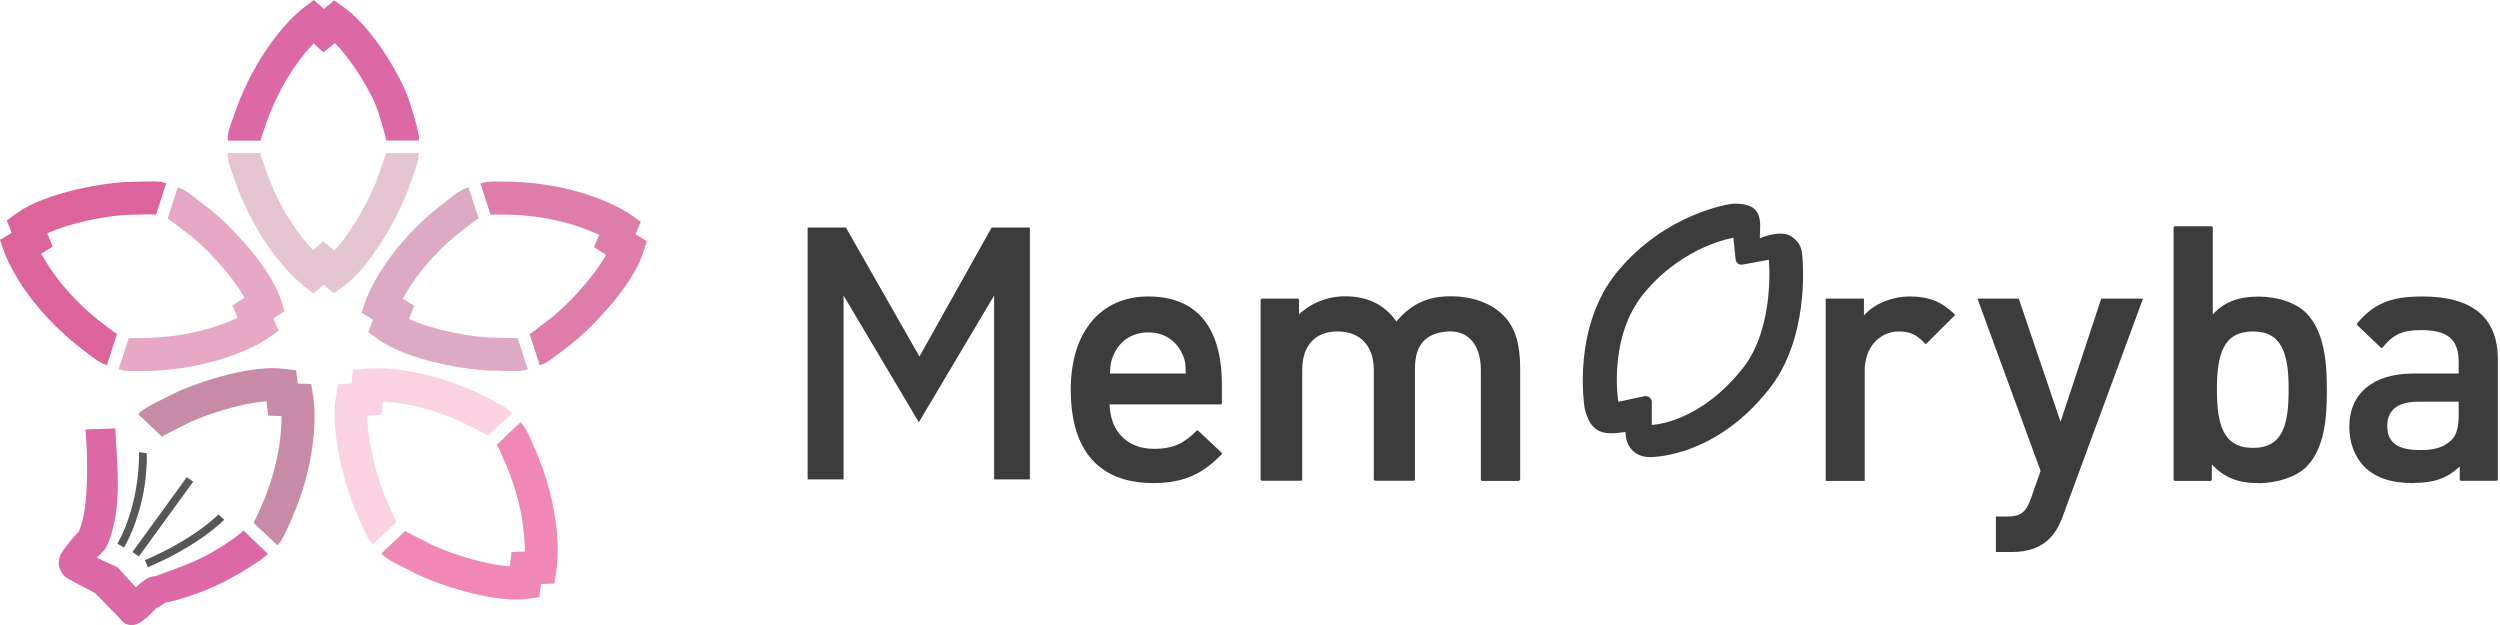 <svg width="140" height="35" viewBox="0 0 140 35" fill="none" xmlns="http://www.w3.org/2000/svg">
<path d="M12.748 7.784C12.748 7.466 12.859 7.113 13.014 6.701C13.031 6.649 13.049 6.597 13.066 6.563C14.468 2.391 16.868 0.533 16.971 0.456L17.573 0L18.141 0.499L18.717 0.017L19.302 0.439C20.876 1.591 22.485 4.284 22.941 5.72C23.293 6.812 23.465 7.5 23.465 7.776V7.87H21.624V7.827C21.581 7.595 21.341 6.761 21.186 6.288C20.842 5.204 19.749 3.423 18.752 2.408L18.124 2.933L17.556 2.434C16.859 3.165 15.646 4.696 14.82 7.156C14.803 7.208 14.786 7.268 14.76 7.337C14.717 7.449 14.623 7.716 14.605 7.827V7.879H12.765V7.802L12.748 7.784Z" fill="#DC69A5"/>
<path d="M16.971 15.974C16.868 15.897 14.468 14.039 13.066 9.867C13.057 9.833 13.04 9.781 13.014 9.73C12.859 9.308 12.748 8.964 12.748 8.646V8.568H14.588V8.62C14.605 8.732 14.7 8.998 14.743 9.11C14.769 9.179 14.786 9.239 14.803 9.291C15.629 11.751 16.842 13.282 17.539 14.013L18.106 13.514L18.726 14.03C19.732 12.947 20.833 10.925 21.186 9.841C21.203 9.781 21.255 9.652 21.306 9.497C21.375 9.299 21.564 8.792 21.607 8.603V8.568H23.448V8.663C23.448 8.947 23.336 9.291 23.026 10.134C22.983 10.254 22.949 10.349 22.932 10.4C22.502 11.734 20.876 14.83 19.285 15.991L18.7 16.422L18.124 15.94L17.556 16.439L16.954 15.983L16.971 15.974Z" fill="#E6C5D2"/>
<path d="M29.641 18.708H29.676C29.839 18.596 30.261 18.261 30.433 18.132C30.562 18.029 30.665 17.951 30.725 17.908C31.645 17.237 33.228 15.56 33.942 14.27L33.263 13.84L33.555 13.152C32.643 12.722 30.811 12.033 28.222 12.016C28.17 12.016 28.11 12.016 28.033 12.016C27.912 12.016 27.628 12.008 27.517 12.016L27.474 12.033L26.906 10.279L26.983 10.253C27.285 10.15 27.654 10.158 28.102 10.167C28.162 10.167 28.213 10.167 28.248 10.167C32.643 10.201 35.164 11.913 35.267 11.99L35.886 12.421L35.585 13.117L36.222 13.513L35.998 14.201C35.387 16.076 32.944 18.579 31.809 19.405C31.766 19.439 31.689 19.5 31.585 19.577C30.88 20.127 30.587 20.342 30.312 20.428L30.226 20.454L29.659 18.7L29.641 18.708ZM29.719 18.682H29.727C29.727 18.682 29.727 18.682 29.719 18.682Z" fill="#DE7DAA"/>
<path d="M27.938 20.763C27.818 20.763 27.715 20.755 27.654 20.755C27.646 20.755 27.628 20.755 27.62 20.755C26.201 20.755 22.786 20.17 21.203 19.017L20.618 18.596L20.893 17.899L20.24 17.512L20.489 16.798C20.532 16.677 21.556 13.813 25.091 11.19C25.125 11.164 25.169 11.138 25.212 11.095C25.564 10.82 25.857 10.605 26.158 10.51L26.235 10.484L26.803 12.239L26.76 12.256C26.665 12.308 26.442 12.48 26.338 12.557C26.278 12.6 26.227 12.643 26.192 12.669C24.11 14.217 23.035 15.843 22.554 16.729L23.199 17.116L22.898 17.864C24.222 18.475 26.467 18.905 27.62 18.905H27.646C27.715 18.905 27.844 18.905 28.007 18.914C28.222 18.914 28.764 18.94 28.953 18.931H28.988L29.555 20.677L29.469 20.703C29.297 20.763 29.091 20.78 28.73 20.78C28.523 20.78 28.265 20.78 27.938 20.763ZM28.893 18.948H28.902C28.902 18.948 28.902 18.948 28.893 18.948Z" fill="#DCAAC3"/>
<path d="M6.726 20.694L6.649 20.668L7.217 18.913L7.268 18.93C7.38 18.948 7.664 18.93 7.784 18.93C7.853 18.93 7.922 18.93 7.974 18.93C10.563 18.904 12.403 18.225 13.307 17.795L13.014 17.107L13.694 16.677C12.98 15.386 11.397 13.709 10.468 13.047C10.416 13.004 10.305 12.926 10.176 12.823C10.012 12.694 9.582 12.359 9.419 12.255H9.384L9.952 10.492L10.038 10.518C10.305 10.604 10.606 10.819 11.302 11.37C11.406 11.447 11.483 11.516 11.526 11.542C12.662 12.359 15.104 14.87 15.715 16.745L15.939 17.434L15.302 17.829L15.603 18.526L14.984 18.956C14.881 19.034 12.36 20.737 7.965 20.78C7.922 20.78 7.87 20.78 7.819 20.78C7.69 20.78 7.578 20.78 7.457 20.78C7.165 20.78 6.916 20.762 6.701 20.685L6.726 20.694Z" fill="#E6A8C3"/>
<path d="M5.918 20.428C5.617 20.325 5.324 20.11 4.972 19.843C4.929 19.809 4.886 19.775 4.851 19.749C1.316 17.125 0.292 14.261 0.249 14.141L0 13.427L0.654 13.04L0.378 12.343L0.963 11.921C2.555 10.777 5.961 10.184 7.38 10.184H7.406C7.458 10.184 7.561 10.184 7.69 10.175C8.584 10.141 8.946 10.141 9.221 10.236L9.307 10.261L8.739 12.016H8.705C8.516 11.99 7.974 12.016 7.759 12.016C7.604 12.016 7.475 12.025 7.406 12.025H7.372C6.228 12.025 3.983 12.446 2.649 13.065L2.95 13.814L2.305 14.201C2.787 15.087 3.862 16.721 5.944 18.261C5.987 18.295 6.038 18.329 6.09 18.372C6.185 18.45 6.408 18.622 6.511 18.674L6.554 18.691L5.987 20.445L5.909 20.42L5.918 20.428Z" fill="#DC649B"/>
<path d="M22.992 31.973C22.949 31.947 22.855 31.904 22.734 31.844C21.934 31.448 21.616 31.267 21.418 31.061L21.358 30.992L22.7 29.728L22.726 29.753C22.889 29.857 23.371 30.098 23.56 30.192C23.706 30.261 23.827 30.33 23.887 30.356C24.885 30.906 27.078 31.62 28.549 31.715L28.643 30.915L29.392 30.889C29.392 29.883 29.228 27.93 28.145 25.582C28.119 25.539 28.093 25.479 28.067 25.41C28.016 25.298 27.904 25.04 27.843 24.945L27.809 24.911L29.151 23.646L29.203 23.707C29.426 23.939 29.573 24.274 29.753 24.679C29.779 24.73 29.796 24.782 29.813 24.816C31.654 28.807 31.181 31.818 31.164 31.938L31.043 32.678L30.295 32.704L30.2 33.444L29.486 33.538C29.297 33.564 29.099 33.573 28.893 33.573C26.915 33.573 24.102 32.583 22.992 31.973ZM22.76 29.797C22.76 29.797 22.76 29.797 22.751 29.788H22.76V29.797Z" fill="#F087B4"/>
<path d="M20.816 30.423C20.618 30.216 20.463 29.89 20.111 29.064C20.059 28.943 20.016 28.849 19.999 28.797C19.397 27.533 18.451 24.161 18.812 22.226L18.941 21.52L19.689 21.477L19.758 20.72L20.506 20.643C20.635 20.634 23.663 20.333 27.543 22.406C27.577 22.424 27.628 22.449 27.672 22.475C28.067 22.673 28.386 22.845 28.609 23.086L28.661 23.146L27.319 24.41L27.284 24.376C27.198 24.307 26.94 24.187 26.837 24.127C26.768 24.092 26.717 24.066 26.674 24.041C24.386 22.819 22.45 22.535 21.444 22.484L21.375 23.232L20.567 23.275C20.575 24.746 21.16 26.982 21.65 28.006C21.676 28.066 21.736 28.186 21.797 28.341C21.883 28.539 22.089 29.038 22.184 29.201L22.209 29.227L20.868 30.492L20.807 30.423H20.816ZM22.166 29.167C22.166 29.167 22.166 29.167 22.158 29.158H22.166V29.167Z" fill="#FAD2E2"/>
<path d="M14.184 29.28L14.219 29.245C14.279 29.151 14.39 28.893 14.442 28.781C14.468 28.712 14.494 28.652 14.52 28.609C15.603 26.252 15.775 24.308 15.767 23.302L15.018 23.276L14.924 22.476C13.453 22.57 11.259 23.284 10.262 23.835C10.201 23.869 10.081 23.93 9.935 23.998C9.746 24.093 9.264 24.334 9.101 24.437L9.083 24.463L7.741 23.198L7.802 23.13C8 22.923 8.318 22.742 9.118 22.347C9.23 22.287 9.324 22.244 9.376 22.218C10.606 21.538 13.909 20.403 15.87 20.652L16.584 20.738L16.67 21.478L17.427 21.504L17.547 22.244C17.564 22.373 18.038 25.375 16.197 29.366C16.18 29.4 16.162 29.452 16.137 29.503C15.956 29.908 15.801 30.243 15.586 30.475L15.534 30.535L14.193 29.271L14.184 29.28Z" fill="#C88BA6"/>
<path d="M13.659 29.684L13.616 29.727C13.522 29.822 13.444 29.891 13.332 29.968L13.315 29.985C12.842 30.329 12.128 30.837 11.122 31.319C10.262 31.732 8.765 32.239 8.67 32.273H8.584C8.266 32.325 8.017 32.514 7.69 32.815C7.664 32.841 7.638 32.867 7.612 32.893L6.589 31.775L5.419 31.233C5.531 31.112 5.832 30.854 5.918 30.691C6.348 29.925 6.615 28.497 6.597 27.078C6.597 25.797 6.46 24.386 6.46 23.99L4.783 24.05C4.783 24.05 4.912 25.323 4.869 26.863C4.817 28.945 4.507 29.487 4.421 29.762C4.249 29.925 3.759 30.493 3.561 30.794L3.484 30.906C3.355 31.087 3.294 31.302 3.294 31.517C3.294 31.594 3.303 31.671 3.32 31.749C3.389 32.033 3.578 32.291 3.828 32.42L5.324 33.211L6.701 34.622L6.804 34.751C6.942 34.906 7.131 35 7.337 35H7.415C7.415 35 7.415 35 7.423 35C7.819 35 8.258 34.57 8.774 34.028H8.799C8.946 34.002 9.178 33.77 9.281 33.736C9.316 33.736 9.359 33.718 9.402 33.71H9.445C9.832 33.633 10.769 33.374 11.844 32.91C13.505 32.179 14.778 31.241 14.958 31.061L15.001 31.018L13.625 29.693L13.659 29.684Z" fill="#DC69A5"/>
<path d="M8.111 31.37C10.898 30.183 12.223 28.824 12.232 28.807L12.558 29.099C12.515 29.151 11.174 30.535 8.283 31.766L8.111 31.37Z" fill="#575757"/>
<path d="M6.572 30.458C7.879 28.101 7.793 25.34 7.785 25.314L8.215 25.383C8.232 25.478 8.335 28.17 6.95 30.665L6.572 30.45V30.458Z" fill="#575757"/>
<path d="M7.415 30.913L10.46 26.725L10.821 26.974L7.776 31.163L7.415 30.913Z" fill="#575757"/>
<path d="M55.67 26.847V16.551L51.455 23.647L47.24 16.551V26.847H45.227V12.74H47.369L51.489 19.965L55.532 12.74H57.674V26.847H55.67Z" fill="#3C3C3C"/>
<path d="M62.052 22.572C62.052 24.318 63.187 25.221 64.607 25.221C65.734 25.221 66.327 24.903 67.041 24.189L68.331 25.402C67.299 26.434 66.327 26.967 64.564 26.967C62.043 26.967 60.048 25.642 60.048 21.815C60.048 18.546 61.734 16.68 64.306 16.68C67.213 16.68 68.34 18.624 68.34 21.557V22.572H62.043H62.052ZM66.293 19.811C65.957 19.054 65.26 18.546 64.314 18.546C63.368 18.546 62.645 19.062 62.31 19.811C62.112 20.249 62.112 20.439 62.078 21.006H66.482C66.482 20.447 66.49 20.249 66.293 19.811Z" fill="#3C3C3C"/>
<path d="M64.564 27.052C62.465 27.052 59.962 26.141 59.962 21.814C59.962 18.597 61.631 16.602 64.306 16.602C66.981 16.602 68.426 18.27 68.426 21.556V22.571C68.426 22.614 68.391 22.648 68.349 22.648H62.138C62.172 24.162 63.136 25.134 64.615 25.134C65.768 25.134 66.344 24.782 66.998 24.128C67.032 24.093 67.076 24.093 67.11 24.128L68.4 25.341C68.4 25.341 68.426 25.375 68.426 25.401C68.426 25.427 68.426 25.444 68.4 25.461C67.419 26.442 66.439 27.052 64.581 27.052H64.564ZM64.306 16.765C61.691 16.765 60.125 18.657 60.125 21.814C60.125 26.003 62.534 26.88 64.564 26.88C66.327 26.88 67.282 26.313 68.211 25.401L67.041 24.3C66.379 24.945 65.777 25.298 64.598 25.298C62.998 25.298 61.958 24.223 61.958 22.562C61.958 22.519 61.992 22.476 62.035 22.476H68.245V21.547C68.245 18.365 66.912 16.756 64.288 16.756L64.306 16.765ZM66.473 21.083H62.069C62.069 21.083 62.026 21.074 62.009 21.057C61.992 21.04 61.983 21.023 61.983 20.997V20.902C62.018 20.403 62.035 20.197 62.224 19.776C62.594 18.941 63.351 18.459 64.297 18.459C65.243 18.459 65.974 18.941 66.353 19.776C66.551 20.206 66.551 20.421 66.551 20.928V21.006C66.551 21.049 66.516 21.083 66.465 21.083H66.473ZM62.155 20.919H66.396C66.396 20.421 66.396 20.24 66.215 19.836C65.871 19.062 65.174 18.614 64.306 18.614C63.437 18.614 62.723 19.062 62.379 19.836C62.198 20.231 62.19 20.421 62.155 20.911V20.919Z" fill="#3C3C3C"/>
<path d="M83.014 26.847V20.722C83.014 19.157 82.197 18.374 80.993 18.486C79.909 18.581 79.161 19.183 79.161 20.628V26.847H77.019V20.722C77.019 19.157 76.038 18.486 74.911 18.486C73.785 18.486 72.856 19.183 72.856 20.722V26.847H70.688V16.8H72.666V17.806C73.337 17.075 74.335 16.68 75.341 16.68C76.589 16.68 77.561 17.179 78.197 18.151C79.006 17.161 79.918 16.68 81.242 16.68C82.567 16.68 83.633 17.187 84.201 17.789C84.872 18.503 85.053 19.492 85.053 20.619V26.838H83.005L83.014 26.847Z" fill="#3C3C3C"/>
<path d="M85.053 26.931H83.006C82.963 26.931 82.928 26.896 82.928 26.853V20.729C82.928 19.938 82.713 19.327 82.309 18.957C81.982 18.656 81.526 18.518 80.993 18.57C79.814 18.673 79.238 19.344 79.238 20.626V26.845C79.238 26.888 79.204 26.922 79.161 26.922H77.019C76.976 26.922 76.933 26.888 76.933 26.845V20.721C76.933 19.37 76.176 18.561 74.903 18.561C73.63 18.561 72.925 19.37 72.925 20.721V26.845C72.925 26.888 72.89 26.922 72.847 26.922H70.68C70.636 26.922 70.594 26.888 70.594 26.845V16.798C70.594 16.755 70.628 16.721 70.68 16.721H72.658C72.701 16.721 72.744 16.755 72.744 16.798V17.607C73.415 16.962 74.344 16.592 75.333 16.592C76.58 16.592 77.544 17.065 78.197 18.002C79.04 17.013 79.952 16.592 81.234 16.592C82.515 16.592 83.573 17.005 84.253 17.727C84.855 18.364 85.13 19.284 85.13 20.617V26.836C85.13 26.879 85.096 26.914 85.053 26.914V26.931ZM83.092 26.767H84.975V20.626C84.975 19.319 84.717 18.458 84.141 17.848C83.496 17.16 82.438 16.764 81.242 16.764C79.978 16.764 79.083 17.194 78.258 18.2C78.24 18.218 78.215 18.226 78.189 18.235C78.163 18.235 78.137 18.218 78.129 18.2C77.509 17.254 76.572 16.772 75.342 16.772C74.327 16.772 73.372 17.177 72.727 17.873C72.701 17.899 72.666 17.908 72.641 17.891C72.606 17.882 72.589 17.848 72.589 17.813V16.884H70.774V26.767H72.778V20.729C72.778 19.017 73.888 18.407 74.92 18.407C75.952 18.407 77.114 19.017 77.114 20.729V26.767H79.092V20.626C79.092 19.258 79.728 18.518 80.993 18.407C81.569 18.355 82.068 18.501 82.429 18.837C82.868 19.241 83.1 19.895 83.1 20.729V26.767H83.092Z" fill="#3C3C3C"/>
<path d="M107.856 19.156C107.4 18.7 107.047 18.485 106.35 18.485C105.258 18.485 104.346 19.354 104.346 20.747V26.855H102.325V16.808H104.303V17.9C104.819 17.186 105.851 16.688 106.978 16.688C107.95 16.688 108.681 16.945 109.378 17.642L107.856 19.165V19.156Z" fill="#3C3C3C"/>
<path d="M104.424 26.932H102.239V16.722H104.381V17.66C104.957 17.014 105.946 16.602 106.97 16.602C107.993 16.602 108.742 16.894 109.43 17.573L109.49 17.634L107.847 19.277L107.787 19.216C107.357 18.786 107.013 18.563 106.342 18.563C105.232 18.563 104.424 19.474 104.424 20.739V26.923V26.932ZM102.402 26.768H104.26V20.747C104.26 19.388 105.138 18.408 106.342 18.408C107.047 18.408 107.408 18.623 107.847 19.053L109.258 17.642C108.621 17.032 107.933 16.774 106.978 16.774C105.912 16.774 104.888 17.238 104.372 17.952L104.226 18.158V16.894H102.411V26.777L102.402 26.768Z" fill="#3C3C3C"/>
<path d="M115.46 28.849C115.262 29.409 115.021 29.804 114.728 30.097C114.169 30.656 113.438 30.828 112.664 30.828H111.855V29.004H112.372C113.223 29.004 113.524 28.746 113.817 27.938L114.367 26.372L110.858 16.799H112.999L115.399 23.878L117.739 16.799H119.898L115.46 28.849Z" fill="#3C3C3C"/>
<path d="M112.664 30.913H111.77V28.926H112.363C113.154 28.926 113.438 28.72 113.731 27.911L114.273 26.372L110.737 16.721H113.051L113.068 16.772L115.391 23.619L117.67 16.721H120.01L115.528 28.875C115.331 29.434 115.09 29.838 114.78 30.156C114.273 30.664 113.576 30.913 112.664 30.913ZM111.933 30.75H112.664C113.533 30.75 114.187 30.517 114.668 30.036C114.961 29.743 115.193 29.356 115.382 28.814L119.778 16.875H117.791L115.391 24.127L112.931 16.875H110.97L114.445 26.363L113.877 27.954C113.559 28.823 113.215 29.081 112.354 29.081H111.924V30.741L111.933 30.75Z" fill="#3C3C3C"/>
<path d="M129.076 26.073C128.517 26.623 127.441 26.967 126.435 26.967C125.369 26.967 124.534 26.692 123.777 25.78V26.847H121.799V12.74H123.82V17.815C124.551 16.946 125.386 16.688 126.452 16.688C127.459 16.688 128.525 17.024 129.076 17.583C130.048 18.572 130.203 20.18 130.203 21.823C130.203 23.466 130.048 25.092 129.076 26.081V26.073ZM126.168 18.486C124.328 18.486 124.07 20.034 124.07 21.815C124.07 23.595 124.328 25.161 126.168 25.161C128.009 25.161 128.25 23.595 128.25 21.815C128.25 20.034 127.992 18.486 126.168 18.486Z" fill="#3C3C3C"/>
<path d="M126.435 27.052C125.317 27.052 124.534 26.733 123.863 26.002V26.854C123.863 26.897 123.829 26.931 123.786 26.931H121.808C121.765 26.931 121.722 26.897 121.722 26.854V12.747C121.722 12.704 121.756 12.67 121.808 12.67H123.829C123.872 12.67 123.915 12.704 123.915 12.747V17.607C124.569 16.91 125.343 16.609 126.47 16.609C127.597 16.609 128.594 16.971 129.153 17.53C130.168 18.57 130.306 20.282 130.306 21.831C130.306 23.465 130.168 25.116 129.153 26.148C128.603 26.699 127.519 27.06 126.453 27.06L126.435 27.052ZM123.777 25.693C123.777 25.693 123.82 25.701 123.838 25.718C124.517 26.544 125.266 26.88 126.427 26.88C127.45 26.88 128.491 26.535 129.016 26.011C129.988 25.022 130.125 23.405 130.125 21.805C130.125 20.291 129.996 18.614 129.016 17.624C128.5 17.108 127.468 16.756 126.453 16.756C125.283 16.756 124.534 17.074 123.881 17.857C123.855 17.882 123.82 17.891 123.786 17.882C123.752 17.874 123.734 17.839 123.734 17.805V12.816H121.877V26.759H123.691V25.77C123.691 25.77 123.717 25.701 123.743 25.693C123.743 25.693 123.76 25.693 123.769 25.693H123.777ZM126.169 25.245C124.251 25.245 123.984 23.594 123.984 21.813C123.984 20.033 124.251 18.398 126.169 18.398C128.087 18.398 128.328 20.041 128.328 21.813C128.328 23.585 128.07 25.245 126.169 25.245ZM126.169 18.562C124.491 18.562 124.147 19.861 124.147 21.813C124.147 23.766 124.491 25.082 126.169 25.082C127.846 25.082 128.164 23.774 128.164 21.813C128.164 19.852 127.82 18.562 126.169 18.562Z" fill="#3C3C3C"/>
<path d="M137.807 26.847V25.935C137.076 26.666 136.379 26.967 135.132 26.967C133.884 26.967 133.05 26.666 132.439 26.055C131.923 25.522 131.648 24.748 131.648 23.896C131.648 22.21 132.818 21.006 135.14 21.006H137.772V20.292C137.772 19.002 137.162 18.409 135.57 18.409C134.504 18.409 133.945 18.684 133.368 19.398L132.061 18.151C132.99 17.041 133.962 16.68 135.648 16.68C138.426 16.68 139.794 17.867 139.794 20.129V26.847H137.815H137.807ZM137.764 22.408H135.441C134.211 22.408 133.601 22.924 133.601 23.853C133.601 24.782 134.177 25.281 135.501 25.281C136.215 25.281 136.792 25.204 137.325 24.705C137.643 24.404 137.764 23.931 137.764 23.217V22.408Z" fill="#3C3C3C"/>
<path d="M135.131 27.052C133.893 27.052 133.015 26.751 132.379 26.115C131.854 25.564 131.562 24.782 131.562 23.896C131.562 22.038 132.895 20.919 135.131 20.919H137.686V20.283C137.686 19.001 137.075 18.485 135.57 18.485C134.555 18.485 134.013 18.726 133.437 19.449C133.42 19.466 133.403 19.474 133.377 19.483C133.351 19.483 133.334 19.483 133.316 19.457L132.009 18.21C132.009 18.21 131.975 18.133 132.009 18.098C132.938 16.997 133.893 16.602 135.656 16.602C138.46 16.602 139.88 17.789 139.88 20.128V26.846C139.88 26.889 139.845 26.923 139.802 26.923H137.824C137.781 26.923 137.746 26.889 137.746 26.846V26.123C137.024 26.794 136.301 27.044 135.149 27.044L135.131 27.052ZM135.131 21.083C132.998 21.083 131.725 22.132 131.725 23.896C131.725 24.739 132 25.487 132.491 26.003C133.101 26.614 133.919 26.889 135.131 26.889C136.344 26.889 137.007 26.622 137.746 25.883C137.772 25.857 137.807 25.848 137.832 25.865C137.867 25.874 137.884 25.908 137.884 25.943V26.768H139.699V20.128C139.699 17.892 138.331 16.765 135.639 16.765C133.962 16.765 133.041 17.126 132.164 18.141L133.351 19.277C133.936 18.571 134.529 18.322 135.562 18.322C137.161 18.322 137.841 18.907 137.841 20.283V20.997C137.841 21.04 137.807 21.074 137.755 21.074H135.123L135.131 21.083ZM135.51 25.366C134.177 25.366 133.523 24.876 133.523 23.861C133.523 23.165 133.858 22.33 135.45 22.33H137.772C137.815 22.33 137.858 22.365 137.858 22.408V23.216C137.858 23.982 137.712 24.463 137.394 24.764C136.86 25.263 136.275 25.358 135.519 25.358L135.51 25.366ZM135.45 22.494C134.28 22.494 133.686 22.95 133.686 23.861C133.686 24.773 134.263 25.203 135.51 25.203C136.25 25.203 136.774 25.108 137.273 24.653C137.557 24.386 137.686 23.947 137.686 23.225V22.494H135.45Z" fill="#3C3C3C"/>
<path d="M97.069 13.307L97.19 14.477C97.19 14.701 97.387 14.873 97.611 14.812L99.056 14.546C99.056 14.546 99.417 18.305 97.611 20.601C95.194 23.672 92.605 23.792 92.502 23.792V22.554C92.519 22.313 92.295 22.124 92.063 22.192L90.627 22.502C90.627 22.502 90.016 18.89 92.072 16.412C94.299 13.72 97.086 13.316 97.086 13.316M97.19 11.406C97.104 11.406 97.009 11.406 96.923 11.424C96.777 11.441 93.259 11.974 90.592 15.191C88.012 18.305 88.717 22.7 88.743 22.881C89.087 24.308 89.835 24.369 90.971 24.197C90.988 24.197 91.005 24.197 91.022 24.197C91.057 25.1 91.616 25.59 92.373 25.599C92.786 25.599 96.166 25.487 99.082 21.771C101.301 18.958 100.974 14.821 100.931 14.357C100.897 13.978 100.854 13.6 100.312 13.238C99.701 12.834 98.549 13.342 98.549 13.342C98.566 12.473 98.807 11.406 97.181 11.406H97.19Z" fill="#3C3C3C"/>
</svg>
